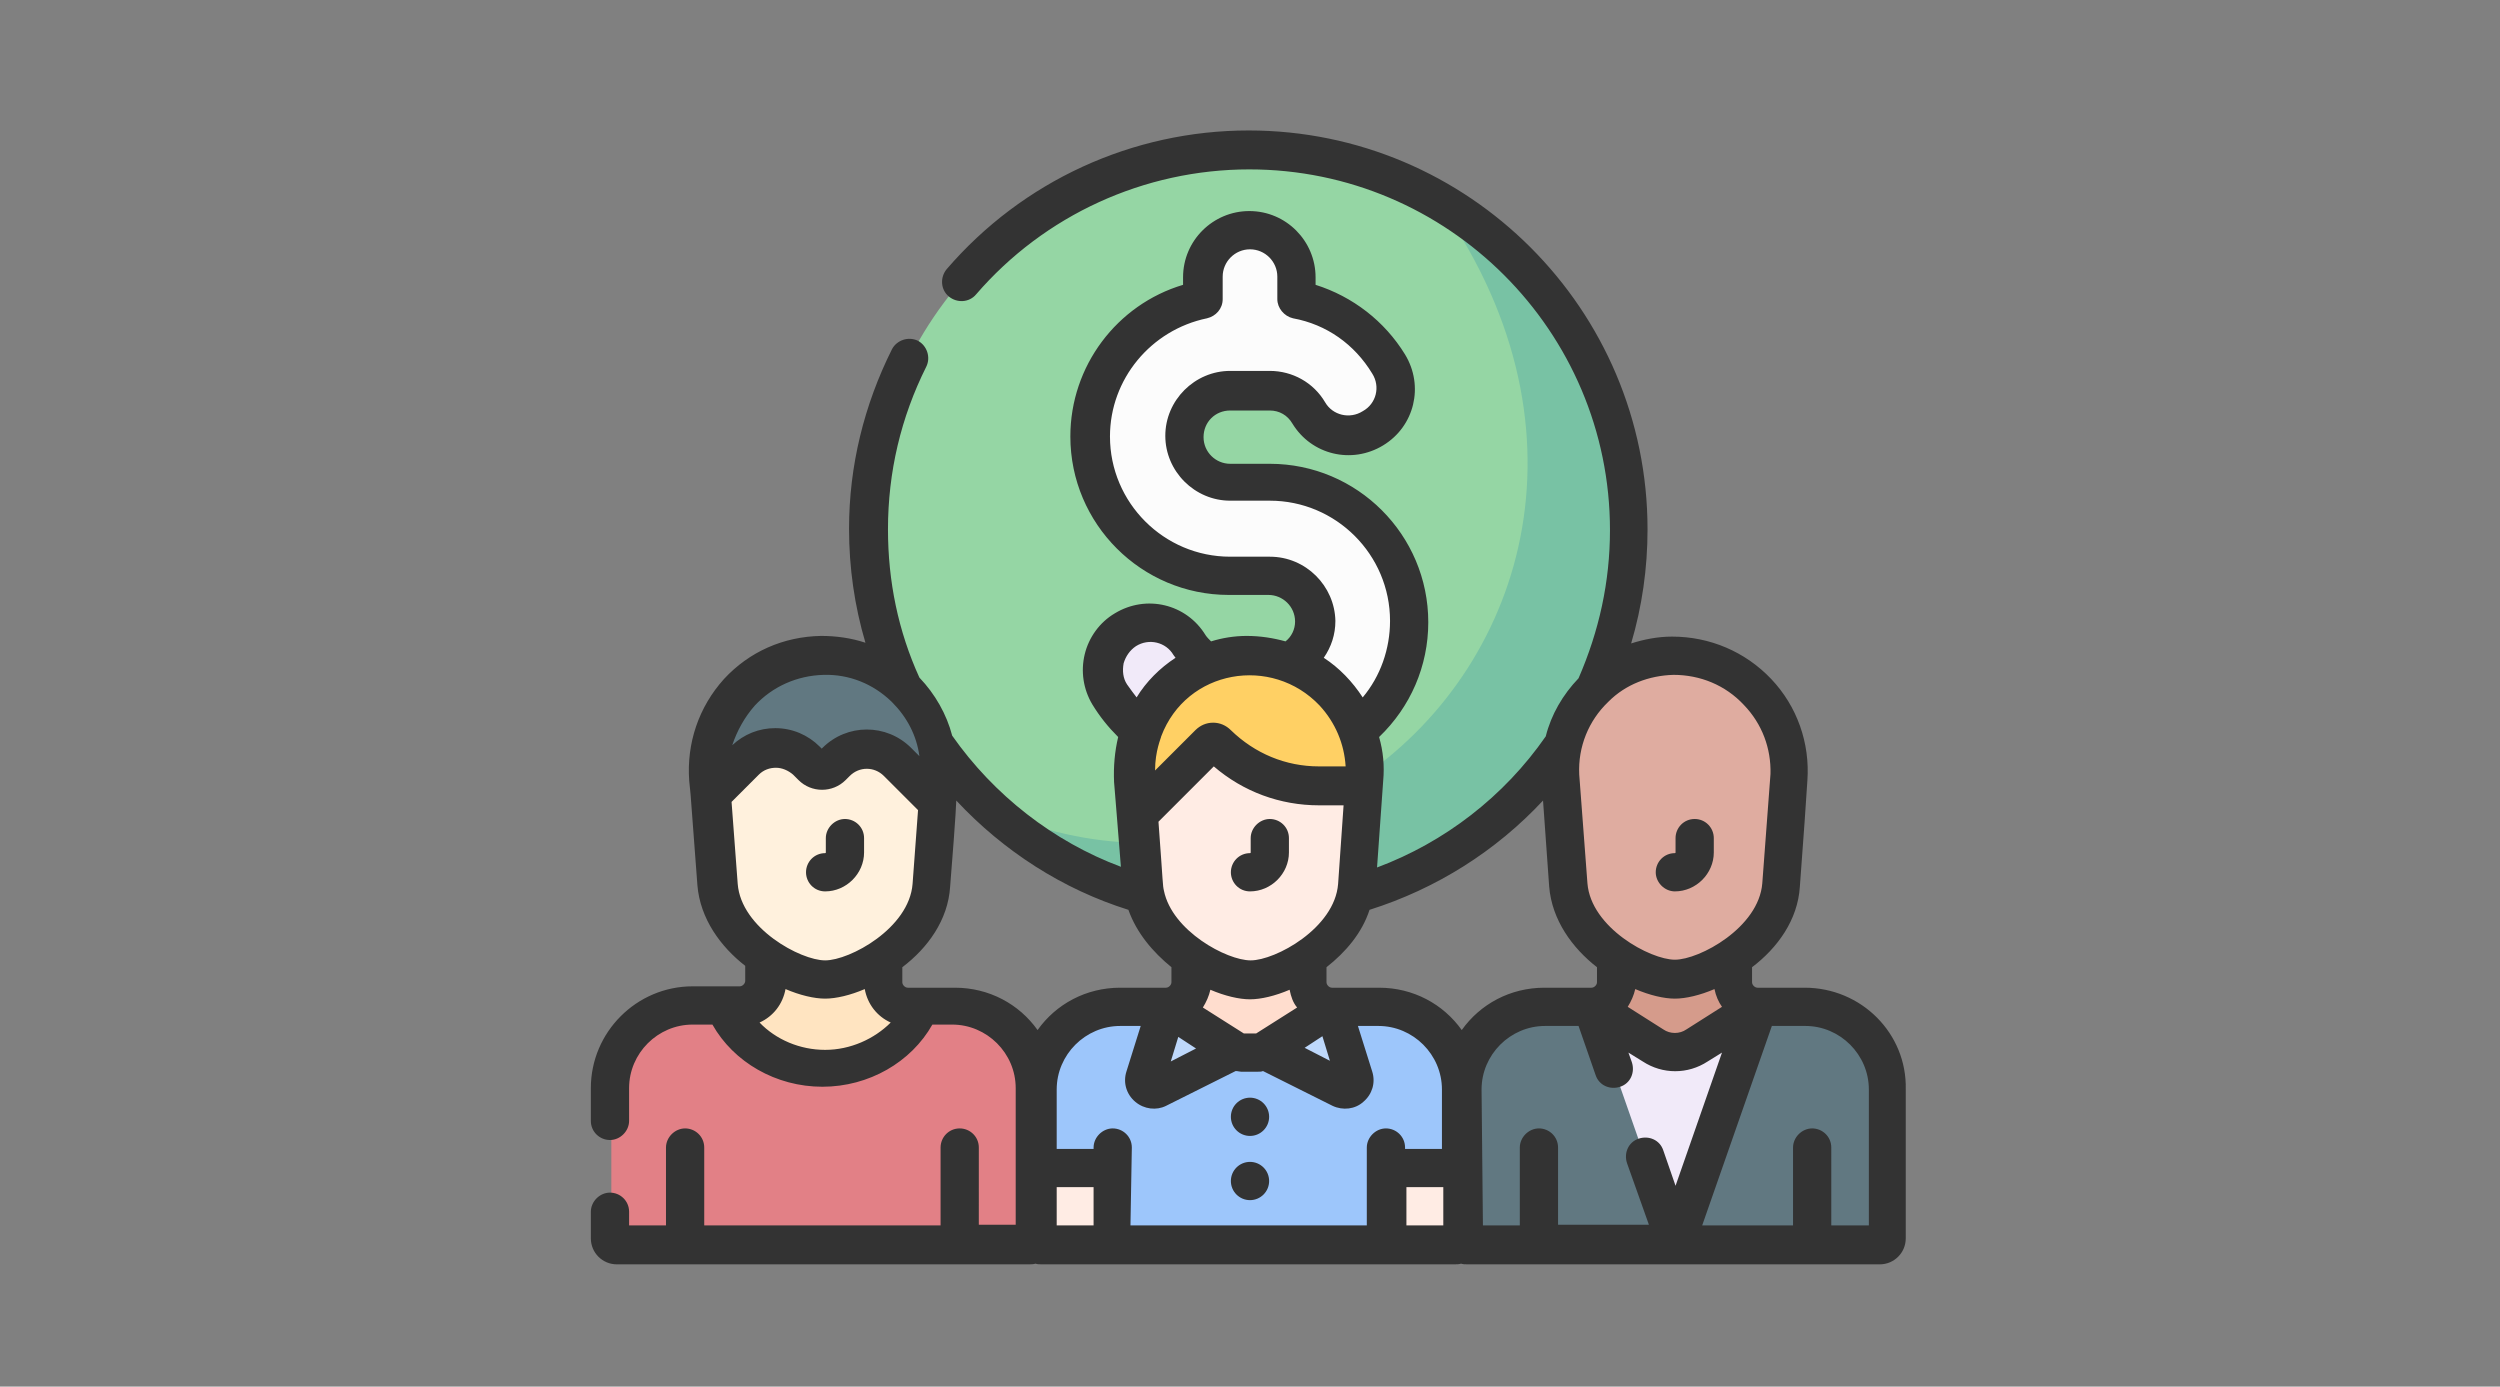 <?xml version="1.0" encoding="utf-8"?>
<!-- Generator: Adobe Illustrator 25.3.1, SVG Export Plug-In . SVG Version: 6.00 Build 0)  -->
<svg version="1.1" xmlns="http://www.w3.org/2000/svg" xmlns:xlink="http://www.w3.org/1999/xlink" x="0px" y="0px"
	 viewBox="0 0 366 203" style="enable-background:new 0 0 366 203;" xml:space="preserve">
<rect x="0" y="0" width="366" height="203" fill="#808080" stroke="none"/>
<style type="text/css">
	.st0{fill:#FFECE4;}
	.st1{fill:#9DC6FB;}
	.st2{fill:#FFDDCE;}
	.st3{fill:#617881;}
	.st4{fill:#D59B8B;}
	.st5{fill:#BED8FB;}
	.st6{fill:#F1EAF9;}
	.st7{fill:#FFE4C1;}
	.st8{fill:#E28086;}
	.st9{fill:#FFF1DD;}
	.st10{fill:#FFD064;}
	.st11{fill:#DFACA0;}
	.st12{fill:#95D6A4;}
	.st13{fill:#78C2A4;}
	.st14{fill:#FCFCFC;}
	.st15{fill:#333333;}
	.st16{display:none;}
	.st17{display:inline;}
	.st18{fill:#D0E2E7;}
	.st19{fill:#E5E5E3;}
	.st20{fill:#FCFCFA;}
	.st21{fill:#2B4D66;}
	.st22{fill:#365E7D;}
	.st23{fill:#90D8F9;}
	.st24{fill:#75CEF9;}
	.st25{fill:#C6865C;}
	.st26{fill:#C17D4F;}
</style>
<g id="Capa_1">
	<g>
		<path class="st0" d="M151.9,171v10.3c0,0.5,0.4,1,1,1h10V171L151.9,171z"/>
		<path class="st1" d="M214.1,171v-11.5c0-6.7-5.4-12.1-12.1-12.1h-6.9l-9.9,6.4c-0.3,0.2-0.7,0.3-1,0.3h-2.4c-0.4,0-0.7-0.1-1-0.3
			l-9.9-6.4H164c-6.7,0-12.1,5.4-12.1,12.1V171h11v11.3h40.3V171H214.1z"/>
		<path class="st0" d="M203.1,171v11.3h10c0.5,0,1-0.4,1-1V171L203.1,171z"/>
		<path class="st2" d="M191.5,143.8v-3.6c-3,2-6.3,3.2-8.5,3.2s-5.6-1.2-8.5-3.2v3.6c0,2-1.6,3.6-3.6,3.6l9.9,6.4
			c0.3,0.2,0.7,0.3,1,0.3h2.4c0.4,0,0.7-0.1,1-0.3l9.9-6.4C193.2,147.4,191.5,145.8,191.5,143.8L191.5,143.8z"/>
		<path class="st3" d="M264.2,147.4h-6.9l-8.9,5.7c-1,0.6-2.1,0.9-3.2,0.9s-2.3-0.3-3.2-0.9l-8.9-5.7h-6.9
			c-6.7,0-12.1,5.4-12.1,12.1v21.8c0,0.5,0.4,1,1,1h60.3c0.5,0,1-0.4,1-1v-21.8C276.3,152.8,270.9,147.4,264.2,147.4z"/>
		<path class="st4" d="M253.8,143.8v-3.6c-3,2-6.3,3.2-8.5,3.2c-2.2,0-5.6-1.2-8.5-3.2v3.6c0,2-1.6,3.6-3.6,3.6l8.9,5.7
			c1,0.6,2.1,0.9,3.2,0.9s2.3-0.3,3.2-0.9l8.9-5.7C255.4,147.4,253.8,145.8,253.8,143.8L253.8,143.8z"/>
		<path class="st5" d="M170.8,147.4l-3.2,10.4c-0.3,1.1,0.8,2.1,1.9,1.6l11.3-5.6L170.8,147.4z"/>
		<path class="st5" d="M195.2,147.4l3.2,10.4c0.3,1.1-0.8,2.1-1.9,1.6l-11.3-5.6L195.2,147.4z"/>
		<path class="st6" d="M248.4,153.1c-1,0.6-2.1,0.9-3.2,0.9s-2.3-0.3-3.2-0.9l-8.9-5.7l12.2,34.9l12.2-34.9L248.4,153.1z"/>
		<path class="st7" d="M120.8,156.5c6.6,0,12.2-3.8,14.4-9.1h-2.2c-2,0-3.6-1.6-3.6-3.6v-3.6c-3,2-6.3,3.2-8.5,3.2s-5.6-1.2-8.5-3.2
			v3.6c0,2-1.6,3.6-3.6,3.6h-2.2C108.6,152.7,114.2,156.5,120.8,156.5L120.8,156.5z"/>
		<path class="st8" d="M139.8,147.4h-4.7c-2.2,5.3-7.8,9.1-14.4,9.1s-12.2-3.8-14.4-9.1h-4.7c-6.7,0-12.1,5.4-12.1,12.1v21.8
			c0,0.5,0.4,1,1,1h60.3c0.5,0,1-0.4,1-1v-21.8C151.9,152.8,146.5,147.4,139.8,147.4L139.8,147.4z"/>
		<path class="st3" d="M118.1,111.4l0.8,0.8c0.8,0.8,2.1,0.8,2.9,0l0.6-0.6c2.5-2.5,6.5-2.5,9,0l5.9,5.9l0.3-3.4
			c0.7-9.8-7.1-18.1-16.9-18c-9.8,0.1-17.2,8.4-16.5,18.2l0.2,2l4.9-4.9C111.6,108.9,115.6,108.9,118.1,111.4z"/>
		<path class="st9" d="M131.4,111.6c-2.5-2.5-6.5-2.5-9,0l-0.6,0.6c-0.8,0.8-2.1,0.8-2.9,0l-0.8-0.8c-2.5-2.5-6.5-2.5-9,0l-4.9,4.9
			l0.2,2.9l0.8,10.3c0.6,8.2,10.7,13.8,15.6,13.8s15-5.7,15.6-13.8l0.8-10.2l0.1-1.9L131.4,111.6z"/>
		<path class="st10" d="M178.2,108.9c3.9,3.9,9.3,6.2,14.8,6.2h6.6l0.1-1c0.7-9.8-7.1-18.1-16.9-18c-9.8,0.1-17.2,8.4-16.5,18.2
			l0.4,4.9l10.3-10.3C177.3,108.5,177.9,108.5,178.2,108.9L178.2,108.9z"/>
		<path class="st0" d="M193.1,115c-5.6,0-10.9-2.2-14.8-6.2c-0.3-0.3-0.9-0.3-1.3,0l-10.3,10.3l0,0l0.8,10.3
			c0.6,8.2,10.7,13.8,15.6,13.8c4.9,0,15-5.7,15.6-13.8l0.8-10.2l0.3-4.3L193.1,115L193.1,115z"/>
		<path class="st11" d="M245,96c-9.8,0.1-17.2,8.4-16.5,18.2l1.1,15.3c0.6,8.2,10.7,13.8,15.6,13.8s15-5.7,15.6-13.8l1.1-15.5
			C262.7,104.3,254.9,95.9,245,96L245,96z"/>
		<path class="st12" d="M137.1,108.9c7.2,10.5,17.9,18.4,30.5,22c-0.1-0.5-0.2-0.9-0.2-1.4l-0.8-10.3l0,0l-0.4-4.9
			c-0.7-9.8,6.7-18.1,16.5-18.2c9.9-0.1,17.7,8.2,16.9,18l-0.1,1l-0.3,4.3l-0.8,10.2c0,0.5-0.1,0.9-0.2,1.4
			c12.6-3.6,23.3-11.6,30.5-22.1c0.8-3.1,2.4-5.9,4.6-8.1c3.3-7.1,5.1-15,5.1-23.3c0-30.7-24.9-55.6-55.6-55.6s-55.6,24.9-55.6,55.6
			c0,8.3,1.8,16.2,5.1,23.3C134.7,103,136.4,105.8,137.1,108.9L137.1,108.9z"/>
		<path class="st13" d="M210.1,28.9c23.8,32.9,13.6,67.9-10.3,84.6c0,0.2,0,0.4,0,0.6l-0.1,1l-0.3,4.3l-0.8,10.2
			c0,0.5-0.1,0.9-0.2,1.4c12.6-3.6,23.3-11.6,30.5-22.1c0.8-3.1,2.4-5.9,4.6-8.1c3.3-7.1,5.1-15,5.1-23.3
			C238.6,56.6,227.1,38.4,210.1,28.9L210.1,28.9z"/>
		<path class="st13" d="M167,123.4c-7.5-0.1-14.6-1.8-21.1-4.6c6.2,5.6,13.6,9.7,21.8,12.1c-0.1-0.5-0.2-0.9-0.2-1.4L167,123.4z"/>
		<path class="st6" d="M174.4,94.5c-2-3.2-6.2-4.3-9.4-2.3c-3.2,2-4.3,6.2-2.3,9.4c1.3,2.1,2.8,3.9,4.6,5.3c1.7-4.6,5.3-8.2,9.9-9.9
			C176,96.5,175,95.6,174.4,94.5z"/>
		<path class="st14" d="M180.1,84.4h5.8c3.7,0,6.7,3,6.7,6.7c0,2.6-1.5,4.9-3.8,6c4.6,1.7,8.2,5.3,9.9,9.8c4.6-3.7,7.6-9.5,7.6-15.9
			c0-11.3-9.2-20.4-20.4-20.4h-5.8c-3.7,0-6.7-3-6.7-6.7c0-3.7,3-6.7,6.7-6.7h5.8c2.4,0,4.5,1.2,5.7,3.2c2,3.2,6.2,4.3,9.4,2.3
			c3.2-2,4.3-6.2,2.3-9.4c-3-5-7.9-8.4-13.5-9.4v-3.3c0-3.8-3.1-6.9-6.9-6.9c-3.8,0-6.9,3.1-6.9,6.9v3.3c-9.4,1.8-16.5,10.1-16.5,20
			C159.7,75.2,168.8,84.4,180.1,84.4L180.1,84.4z"/>
		<path class="st15" d="M120.8,130.5c3.1,0,5.7-2.6,5.7-5.7v-2.1c0-1.6-1.3-2.8-2.8-2.8s-2.8,1.3-2.8,2.8v2.1c0,0,0,0.1-0.1,0.1
			c-1.6,0-2.8,1.3-2.8,2.8S119.2,130.5,120.8,130.5z"/>
		<path class="st15" d="M183,130.5c3.1,0,5.7-2.6,5.7-5.7v-2.1c0-1.6-1.3-2.8-2.8-2.8s-2.8,1.3-2.8,2.8v2.1c0,0,0,0.1-0.1,0.1
			c-1.6,0-2.8,1.3-2.8,2.8S181.4,130.5,183,130.5z"/>
		<path class="st15" d="M264.2,144.6h-6.9c-0.4,0-0.8-0.4-0.8-0.8v-2.2c3.7-2.8,6.7-6.9,7-11.8c0.9-11.9,0.6-8.4,1.1-15.5
			c0.4-5.5-1.5-10.9-5.3-14.9c-3.8-4-9-6.2-14.5-6.2c-2.1,0-4.1,0.4-6,1c1.6-5.4,2.4-11,2.4-16.7c0-32.2-26.2-58.4-58.4-58.4
			c-17,0-33.1,7.4-44.2,20.3c-1,1.2-0.9,3,0.3,4c1.2,1,3,0.9,4-0.3c10-11.6,24.6-18.3,40-18.3c29.1,0,52.8,23.7,52.8,52.8
			c0,7.6-1.6,14.8-4.6,21.7c-2.3,2.4-4,5.3-4.8,8.5c-6.1,8.8-14.8,15.5-24.7,19.2c0.2-3,0.7-9.8,0.9-12.7c0.2-2.2,0-4.3-0.6-6.4
			c4.6-4.4,7.2-10.4,7.2-16.8c0-12.8-10.4-23.2-23.2-23.2h-5.8c-2.1,0-3.9-1.7-3.9-3.9s1.7-3.9,3.9-3.9h5.8c1.4,0,2.6,0.7,3.3,1.9
			c2.8,4.6,8.7,6,13.3,3.2c4.6-2.8,6-8.7,3.2-13.3c-3-4.9-7.7-8.5-13.1-10.2v-1.1c0-5.3-4.3-9.7-9.7-9.7c-5.3,0-9.7,4.3-9.7,9.7v1.1
			c-9.7,2.9-16.5,11.9-16.5,22.2c0,12.8,10.4,23.2,23.2,23.2h5.8c2.1,0,3.9,1.7,3.9,3.9c0,1.1-0.5,2.2-1.4,2.9
			c-1.8-0.5-3.7-0.8-5.7-0.8c-1.8,0-3.6,0.3-5.2,0.8c-0.3-0.3-0.6-0.6-0.8-0.9c-2.8-4.6-8.7-6-13.3-3.2c-2.2,1.3-3.8,3.5-4.4,6
			c-0.6,2.5-0.2,5.1,1.1,7.3c1.1,1.8,2.3,3.3,3.8,4.8c-0.5,2.1-0.7,4.3-0.6,6.6l0.4,4.9c0,0,0,0,0,0l0.6,7.5
			c-9.9-3.7-18.6-10.5-24.7-19.2c-0.8-3.1-2.5-6.1-4.8-8.5c-3.1-6.8-4.6-14.1-4.6-21.7c0-8.4,1.9-16.4,5.6-23.8
			c0.7-1.4,0.1-3.1-1.2-3.8c-1.4-0.7-3.1-0.1-3.8,1.2c-4.1,8.2-6.3,17.1-6.3,26.3c0,5.7,0.8,11.3,2.4,16.7c-2.1-0.7-4.3-1-6.5-1
			c-5.5,0.1-10.5,2.3-14.2,6.3c-3.7,4.1-5.5,9.4-5.1,14.9l0.2,2c0,0,0,0,0,0l1,13.3c0.4,4.9,3.4,9,7,11.8v2.2c0,0.4-0.4,0.8-0.8,0.8
			h-6.9c-8.2,0-14.9,6.7-14.9,14.9v4.8c0,1.6,1.3,2.8,2.8,2.8s2.8-1.3,2.8-2.8v-4.8c0-5.1,4.2-9.3,9.3-9.3h2.9
			c3.1,5.5,9.3,9.1,16.1,9.1s13-3.6,16.1-9.1h2.9c5.1,0,9.3,4.2,9.3,9.3v20h-5.4V168c0-1.6-1.3-2.8-2.8-2.8c-1.6,0-2.8,1.3-2.8,2.8
			v11.4h-34.6V168c0-1.6-1.3-2.8-2.8-2.8s-2.8,1.3-2.8,2.8v11.4h-5.4v-2c0-1.6-1.3-2.8-2.8-2.8s-2.8,1.3-2.8,2.8v3.9
			c0,2.1,1.7,3.8,3.8,3.8h60.3c0.3,0,0.7,0,1-0.1c0.3,0.1,0.6,0.1,1,0.1h60.3c0.3,0,0.7,0,1-0.1c0.3,0.1,0.6,0.1,1,0.1h60.3
			c2.1,0,3.8-1.7,3.8-3.8v-21.8C279.2,151.3,272.5,144.6,264.2,144.6z M252.1,147.4l-5.2,3.3c-1,0.7-2.4,0.7-3.4,0l-5.2-3.3
			c0.5-0.8,0.9-1.7,1.1-2.6c2.1,0.9,4.2,1.4,5.8,1.4c1.6,0,3.7-0.5,5.8-1.4C251.2,145.8,251.6,146.7,252.1,147.4L252.1,147.4z
			 M259.2,113.3l-1.2,16c-0.5,6.5-9.2,11.2-12.8,11.2s-12.3-4.7-12.8-11.2l-1.2-15.9l0,0c-0.2-4.1,1.4-7.9,4.2-10.6
			c0,0,0.1-0.1,0.1-0.1c2.5-2.5,5.9-3.8,9.5-3.9c3.9,0,7.6,1.5,10.3,4.4C258,106,259.3,109.6,259.2,113.3L259.2,113.3z M225.9,117.2
			l0.9,12.6c0.4,4.9,3.4,9,7,11.8v2.2c0,0.4-0.4,0.8-0.8,0.8h-6.9c-5,0-9.4,2.4-12.1,6.2c-2.7-3.8-7.1-6.2-12.1-6.2h-6.9
			c-0.4,0-0.8-0.4-0.8-0.8v-2.2c2.8-2.2,5.2-5,6.3-8.4C210.3,130.1,219,124.6,225.9,117.2L225.9,117.2z M194.7,155.3l-3.7-1.9
			l2.6-1.7L194.7,155.3z M183.9,151.3h-1.8l-6-3.8c0.5-0.8,0.9-1.7,1.1-2.6c2.1,0.9,4.2,1.4,5.8,1.4s3.7-0.5,5.8-1.4
			c0.2,1,0.5,1.9,1.1,2.6L183.9,151.3z M175.1,153.5l-3.7,1.9l1.1-3.6L175.1,153.5z M170.4,130.4c-0.2-0.9-0.1-0.7-0.8-10.1l8.1-8.1
			c4.3,3.7,9.7,5.7,15.4,5.7h3.6l-0.8,11.5c-0.5,6.5-9.2,11.2-12.8,11.2C179.6,140.6,171.6,136.3,170.4,130.4L170.4,130.4z
			 M185.9,81.5h-5.8c-9.7,0-17.6-7.9-17.6-17.6c0-8.4,6-15.6,14.2-17.3c1.3-0.3,2.3-1.4,2.3-2.8v-3.3c0-2.2,1.8-4,4-4
			c2.2,0,4,1.8,4,4v3.3c0,1.3,1,2.5,2.3,2.8c4.9,0.9,9,3.8,11.6,8.1c1.2,1.9,0.6,4.4-1.4,5.5c-1.9,1.2-4.4,0.6-5.5-1.3
			c-1.7-2.9-4.8-4.6-8.1-4.6h-5.8c-5.2,0-9.5,4.3-9.5,9.5s4.3,9.5,9.5,9.5h5.8c9.7,0,17.6,7.9,17.6,17.6c0,4.1-1.4,8.1-4,11.2
			c-1.5-2.3-3.4-4.3-5.7-5.8c1.1-1.6,1.7-3.4,1.7-5.4C195.4,85.8,191.2,81.5,185.9,81.5L185.9,81.5z M193.2,103.3
			c2.3,2.5,3.6,5.6,3.8,8.9h-3.9c-4.9,0-9.4-1.9-12.9-5.3c-0.7-0.7-1.6-1.1-2.6-1.1c-1,0-1.9,0.4-2.6,1.1l-5.9,5.9
			c0-2.9,0.9-4.8,0.9-5C173.7,98,186.2,95.9,193.2,103.3L193.2,103.3z M165,100.2c-0.6-0.9-0.7-2-0.5-3.1c0.3-1,0.9-1.9,1.8-2.5
			c1.9-1.2,4.4-0.6,5.5,1.3c0.1,0.1,0.2,0.3,0.3,0.4c-2.3,1.5-4.3,3.5-5.7,5.8C166,101.6,165.5,100.9,165,100.2L165,100.2z
			 M110.5,103.3c2.6-2.8,6.2-4.4,10.1-4.5c3.7-0.1,7.2,1.3,9.9,3.9c0,0,0.1,0.1,0.1,0.1c2.2,2.2,3.6,4.9,4,7.9l-1.2-1.2
			c-3.6-3.6-9.4-3.6-13,0l-0.1,0.1l-0.3-0.3c-1.7-1.7-4-2.7-6.5-2.7c-2.4,0-4.6,0.9-6.3,2.5C107.9,107,109,105,110.5,103.3
			L110.5,103.3z M107.1,117.4l4-4c0.7-0.7,1.6-1,2.5-1s1.8,0.4,2.5,1l0.8,0.8c1.9,1.9,5,1.9,6.9,0l0.6-0.6c1.4-1.4,3.6-1.4,5,0l5,5
			l-0.8,10.8c-0.5,6.5-9.2,11.2-12.8,11.2s-12.3-4.7-12.8-11.2L107.1,117.4z M120.8,153.7c-3.7,0-7.2-1.5-9.6-4
			c2-0.9,3.4-2.7,3.8-4.9c2.1,0.9,4.2,1.4,5.8,1.4s3.7-0.5,5.8-1.4c0.4,2.2,1.8,4,3.8,4.9C128,152.1,124.5,153.7,120.8,153.7z
			 M139.8,144.6h-6.9c-0.4,0-0.8-0.4-0.8-0.8v-2.2c3.7-2.8,6.7-6.9,7-11.8c0.2-2.2,0.9-11.6,0.9-12.6c6.9,7.4,15.6,13,25.2,16
			c1.2,3.4,3.6,6.2,6.3,8.4v2.2c0,0.4-0.4,0.8-0.8,0.8H164c-5,0-9.4,2.4-12.1,6.2C149.2,147,144.8,144.6,139.8,144.6L139.8,144.6z
			 M154.7,173.8h5.4v5.6h-5.4V173.8z M165.7,168c0-1.6-1.3-2.8-2.8-2.8s-2.8,1.3-2.8,2.8v0.2h-5.4v-8.7c0-5.1,4.2-9.3,9.3-9.3h3
			l-2.1,6.7c-0.5,1.6,0,3.3,1.3,4.4c1.3,1.1,3.1,1.3,4.5,0.6l10.2-5.1c0.3,0,0.6,0.1,0.8,0.1h2.4c0.3,0,0.6,0,0.8-0.1l10.2,5.1
			c1.5,0.7,3.3,0.5,4.5-0.6c1.3-1.1,1.8-2.8,1.3-4.4l-2.1-6.7h3c5.1,0,9.3,4.2,9.3,9.3v8.7h-5.4V168c0-1.6-1.3-2.8-2.8-2.8
			s-2.8,1.3-2.8,2.8v11.4h-34.6L165.7,168L165.7,168z M211.3,173.8v5.6h-5.4v-5.6H211.3z M216.9,159.5c0-5.1,4.2-9.3,9.3-9.3h4.9
			l2.5,7.2c0.5,1.5,2.1,2.2,3.6,1.7c1.5-0.5,2.2-2.1,1.7-3.6l-0.5-1.4l2.1,1.3c2.9,1.9,6.6,1.9,9.5,0l2.1-1.3l-6.8,19.5l-1.8-5.2
			c-0.5-1.5-2.1-2.2-3.6-1.7c-1.5,0.5-2.2,2.1-1.7,3.6l3.2,9h-13.3V168c0-1.6-1.3-2.8-2.8-2.8s-2.8,1.3-2.8,2.8v11.4h-5.4
			L216.9,159.5z M273.5,179.4h-5.4V168c0-1.6-1.3-2.8-2.8-2.8s-2.8,1.3-2.8,2.8v11.4h-13.3l10.2-29.2h4.9c5.1,0,9.3,4.2,9.3,9.3
			V179.4z"/>
		<path class="st15" d="M248.1,119.9c-1.6,0-2.8,1.3-2.8,2.8v2.1c0,0,0,0.1-0.1,0.1c-1.6,0-2.8,1.3-2.8,2.8s1.3,2.8,2.8,2.8
			c3.1,0,5.7-2.6,5.7-5.7v-2.1C250.9,121.2,249.7,119.9,248.1,119.9z"/>
		<circle class="st15" cx="183" cy="163.5" r="2.8"/>
		<circle class="st15" cx="183" cy="172.9" r="2.8"/>
	</g>
</g>
<g id="Layer_2" class="st16">
	<g class="st17">
		<path class="st18" d="M114.2,73.9h137.6v98.3H114.2V73.9z"/>
		<g>
			<g>
				<path class="st19" d="M171.5,67.4v6.2c0,6.3,5.1,11.5,11.5,11.5s11.5-5.1,11.5-11.5v-6.2H171.5z"/>
			</g>
			<g>
				<path class="st20" d="M190.9,21.5h-15.7l-3.6,45.9h22.9L190.9,21.5z"/>
			</g>
			<g>
				<path class="st19" d="M148.6,67.4v6.2c0,6.3-5.1,11.5-11.5,11.5s-11.5-5.1-11.5-11.5v-6.2H148.6z"/>
			</g>
			<g>
				<path class="st21" d="M171.5,67.4v6.2c0,6.3-5.1,11.5-11.5,11.5s-11.5-5.1-11.5-11.5v-6.2H171.5z"/>
			</g>
			<g>
				<path class="st22" d="M142.4,21.5H130c-2.5,0-4.7,1.4-5.8,3.6l-21.4,42.3h22.9L142.4,21.5z"/>
			</g>
			<g>
				<path class="st22" d="M158.8,21.5h16.4l-3.6,45.9h-22.9L158.8,21.5z"/>
			</g>
			<g>
				<path class="st20" d="M142.4,21.5h16.4l-10.2,45.9h-22.9L142.4,21.5z"/>
			</g>
			<g>
				<path class="st19" d="M217.4,67.4v6.2c0,6.3,5.1,11.5,11.5,11.5c6.3,0,11.5-5.1,11.5-11.5v-6.2H217.4z"/>
			</g>
			<g>
				<path class="st21" d="M194.5,67.4v6.2c0,6.3,5.1,11.5,11.5,11.5s11.5-5.1,11.5-11.5v-6.2H194.5z"/>
			</g>
			<g>
				<path class="st21" d="M240.3,67.4v6.2c0,6.3,5.1,11.5,11.5,11.5c6.3,0,11.5-5.1,11.5-11.5v-6.2H240.3z"/>
			</g>
			<g>
				<path class="st21" d="M125.7,67.4v6.2c0,6.3-5.1,11.5-11.5,11.5c-6.3,0-11.5-5.1-11.5-11.5v-6.2H125.7z"/>
			</g>
			<g>
				<path class="st22" d="M223.6,21.5H236c2.5,0,4.7,1.4,5.8,3.6l21.4,42.3h-22.9L223.6,21.5z"/>
			</g>
			<g>
				<path class="st22" d="M207.2,21.5h-16.4l3.6,45.9h22.9L207.2,21.5z"/>
			</g>
			<g>
				<path class="st20" d="M223.6,21.5h-16.4l10.2,45.9h22.9L223.6,21.5z"/>
			</g>
		</g>
		<path class="st23" d="M124.7,103.4H164v68.8h-39.3V103.4z"/>
		<path class="st23" d="M174.5,103.4h66.8v45.9h-66.8V103.4z"/>
		<path class="st24" d="M233.4,103.4h7.9v45.9h-7.9V103.4z"/>
		<path class="st25" d="M174.5,149.2h66.8v10.5h-66.8V149.2z"/>
		<path class="st26" d="M233.4,149.2h7.9v10.5h-7.9V149.2z"/>
		<path class="st22" d="M105.7,182.6h154.6c1.8,0,3.3-1.5,3.3-3.3v-3.9c0-1.8-1.5-3.3-3.3-3.3H105.7c-1.8,0-3.3,1.5-3.3,3.3v3.9
			C102.4,181.2,103.9,182.6,105.7,182.6z"/>
		<path class="st21" d="M260.3,172.2h-9.8c1.8,0,3.3,1.5,3.3,3.3v3.9c0,1.8-1.5,3.3-3.3,3.3h9.8c1.8,0,3.3-1.5,3.3-3.3v-3.9
			C263.6,173.6,262.1,172.2,260.3,172.2z"/>
		<path class="st15" d="M111.8,87.3v50c0,1.3,1.1,2.4,2.4,2.4c1.3,0,2.4-1.1,2.4-2.4v-50c3.7-0.7,7-2.8,9-5.8
			c2.5,3.7,6.7,6.1,11.5,6.1c4.8,0,9-2.4,11.5-6.1c2.5,3.7,6.7,6.1,11.5,6.1c4.8,0,9-2.4,11.5-6.1c2.5,3.7,6.7,6.1,11.5,6.1
			c4.8,0,9-2.4,11.5-6.1c2.5,3.7,6.7,6.1,11.5,6.1c4.8,0,9-2.4,11.5-6.1c2.5,3.7,6.7,6.1,11.5,6.1c4.8,0,9-2.4,11.5-6.1
			c2.1,3,5.3,5.2,9,5.8v9.1c0,1.3,1.1,2.4,2.4,2.4s2.4-1.1,2.4-2.4v-9.1c6.5-1.2,11.5-6.8,11.5-13.7v-6.2h0c0-0.4-0.1-0.8-0.3-1.1
			L244,24c-1.5-3-4.6-4.9-8-4.9h-28.8c0,0,0,0,0,0h-48.4c0,0,0,0,0,0H130c-3.4,0-6.5,1.9-8,4.9l-21.4,42.3c-0.2,0.3-0.3,0.7-0.3,1.1
			h0v6.2C100.3,80.4,105.3,86.1,111.8,87.3L111.8,87.3z M114.2,82.6c-5,0-9-4.1-9-9v-3.8h18.1v3.8C123.3,78.6,119.2,82.6,114.2,82.6
			z M155.7,23.9l-9.1,41h-17.5l14.9-41L155.7,23.9z M172.5,23.9l-3.2,41h-17.6l9.1-41L172.5,23.9z M188.6,23.9l3.2,41h-17.7l3.2-41
			L188.6,23.9z M205.3,23.9l9.1,41h-17.6l-3.2-41L205.3,23.9z M221.9,23.9l14.9,41h-17.5l-9.1-41L221.9,23.9z M137.1,82.6
			c-5,0-9-4.1-9-9v-3.8h18.1v3.8C146.2,78.6,142.1,82.6,137.1,82.6z M160.1,82.6c-5,0-9-4.1-9-9v-3.8h18.1v3.8
			C169.1,78.6,165.1,82.6,160.1,82.6z M183,82.6c-5,0-9-4.1-9-9v-3.8H192v3.8C192,78.6,188,82.6,183,82.6L183,82.6z M205.9,82.6
			c-5,0-9-4.1-9-9v-3.8H215v3.8C215,78.6,210.9,82.6,205.9,82.6z M228.9,82.6c-5,0-9-4.1-9-9v-3.8h18.1v3.8
			C237.9,78.6,233.8,82.6,228.9,82.6z M251.8,82.6c-5,0-9-4.1-9-9v-3.8h18.1v3.8C260.8,78.6,256.8,82.6,251.8,82.6z M239.6,26.2
			l19.6,38.7H242l-14.9-41h8.9C237.5,23.9,238.9,24.8,239.6,26.2z M126.4,26.2c0.7-1.4,2.1-2.3,3.7-2.3h8.9l-14.9,41h-17.3
			L126.4,26.2z"/>
		<path class="st15" d="M174.5,100.9c-1.3,0-2.4,1.1-2.4,2.4v56.3c0,1.3,1.1,2.4,2.4,2.4h66.8c1.3,0,2.4-1.1,2.4-2.4v-56.3
			c0-1.3-1.1-2.4-2.4-2.4L174.5,100.9z M176.9,105.8h61.9v41h-61.9V105.8z M238.9,157.3h-61.9v-5.6h61.9V157.3z"/>
		<path class="st15" d="M153.5,127.5c-1.3,0-2.4,1.1-2.4,2.4V143c0,1.3,1.1,2.4,2.4,2.4s2.4-1.1,2.4-2.4v-13.1
			C156,128.6,154.9,127.5,153.5,127.5z"/>
		<path class="st15" d="M260.3,169.7h-6.1v-62c0-1.3-1.1-2.4-2.4-2.4c-1.3,0-2.4,1.1-2.4,2.4v62h-82.9v-66.3c0-1.3-1.1-2.4-2.4-2.4
			h-39.3c-1.3,0-2.4,1.1-2.4,2.4v66.3h-5.6v-21.1c0-1.3-1.1-2.4-2.4-2.4c-1.3,0-2.4,1.1-2.4,2.4v21.1h-6.1c-3.1,0-5.7,2.6-5.7,5.7
			v3.9c0,3.1,2.6,5.7,5.7,5.7h126c1.3,0,2.4-1.1,2.4-2.4c0-1.3-1.1-2.4-2.4-2.4h-126c-0.5,0-0.8-0.4-0.8-0.8v-3.9
			c0-0.5,0.4-0.8,0.8-0.8h154.6c0.5,0,0.8,0.4,0.8,0.8v3.9c0,0.5-0.4,0.8-0.8,0.8H243c-1.3,0-2.4,1.1-2.4,2.4c0,1.3,1.1,2.4,2.4,2.4
			h17.3c3.1,0,5.7-2.6,5.7-5.7v-3.9C266,172.3,263.4,169.7,260.3,169.7L260.3,169.7z M127.1,105.8h34.4v63.9h-34.4V105.8z"/>
	</g>
</g>
</svg>
